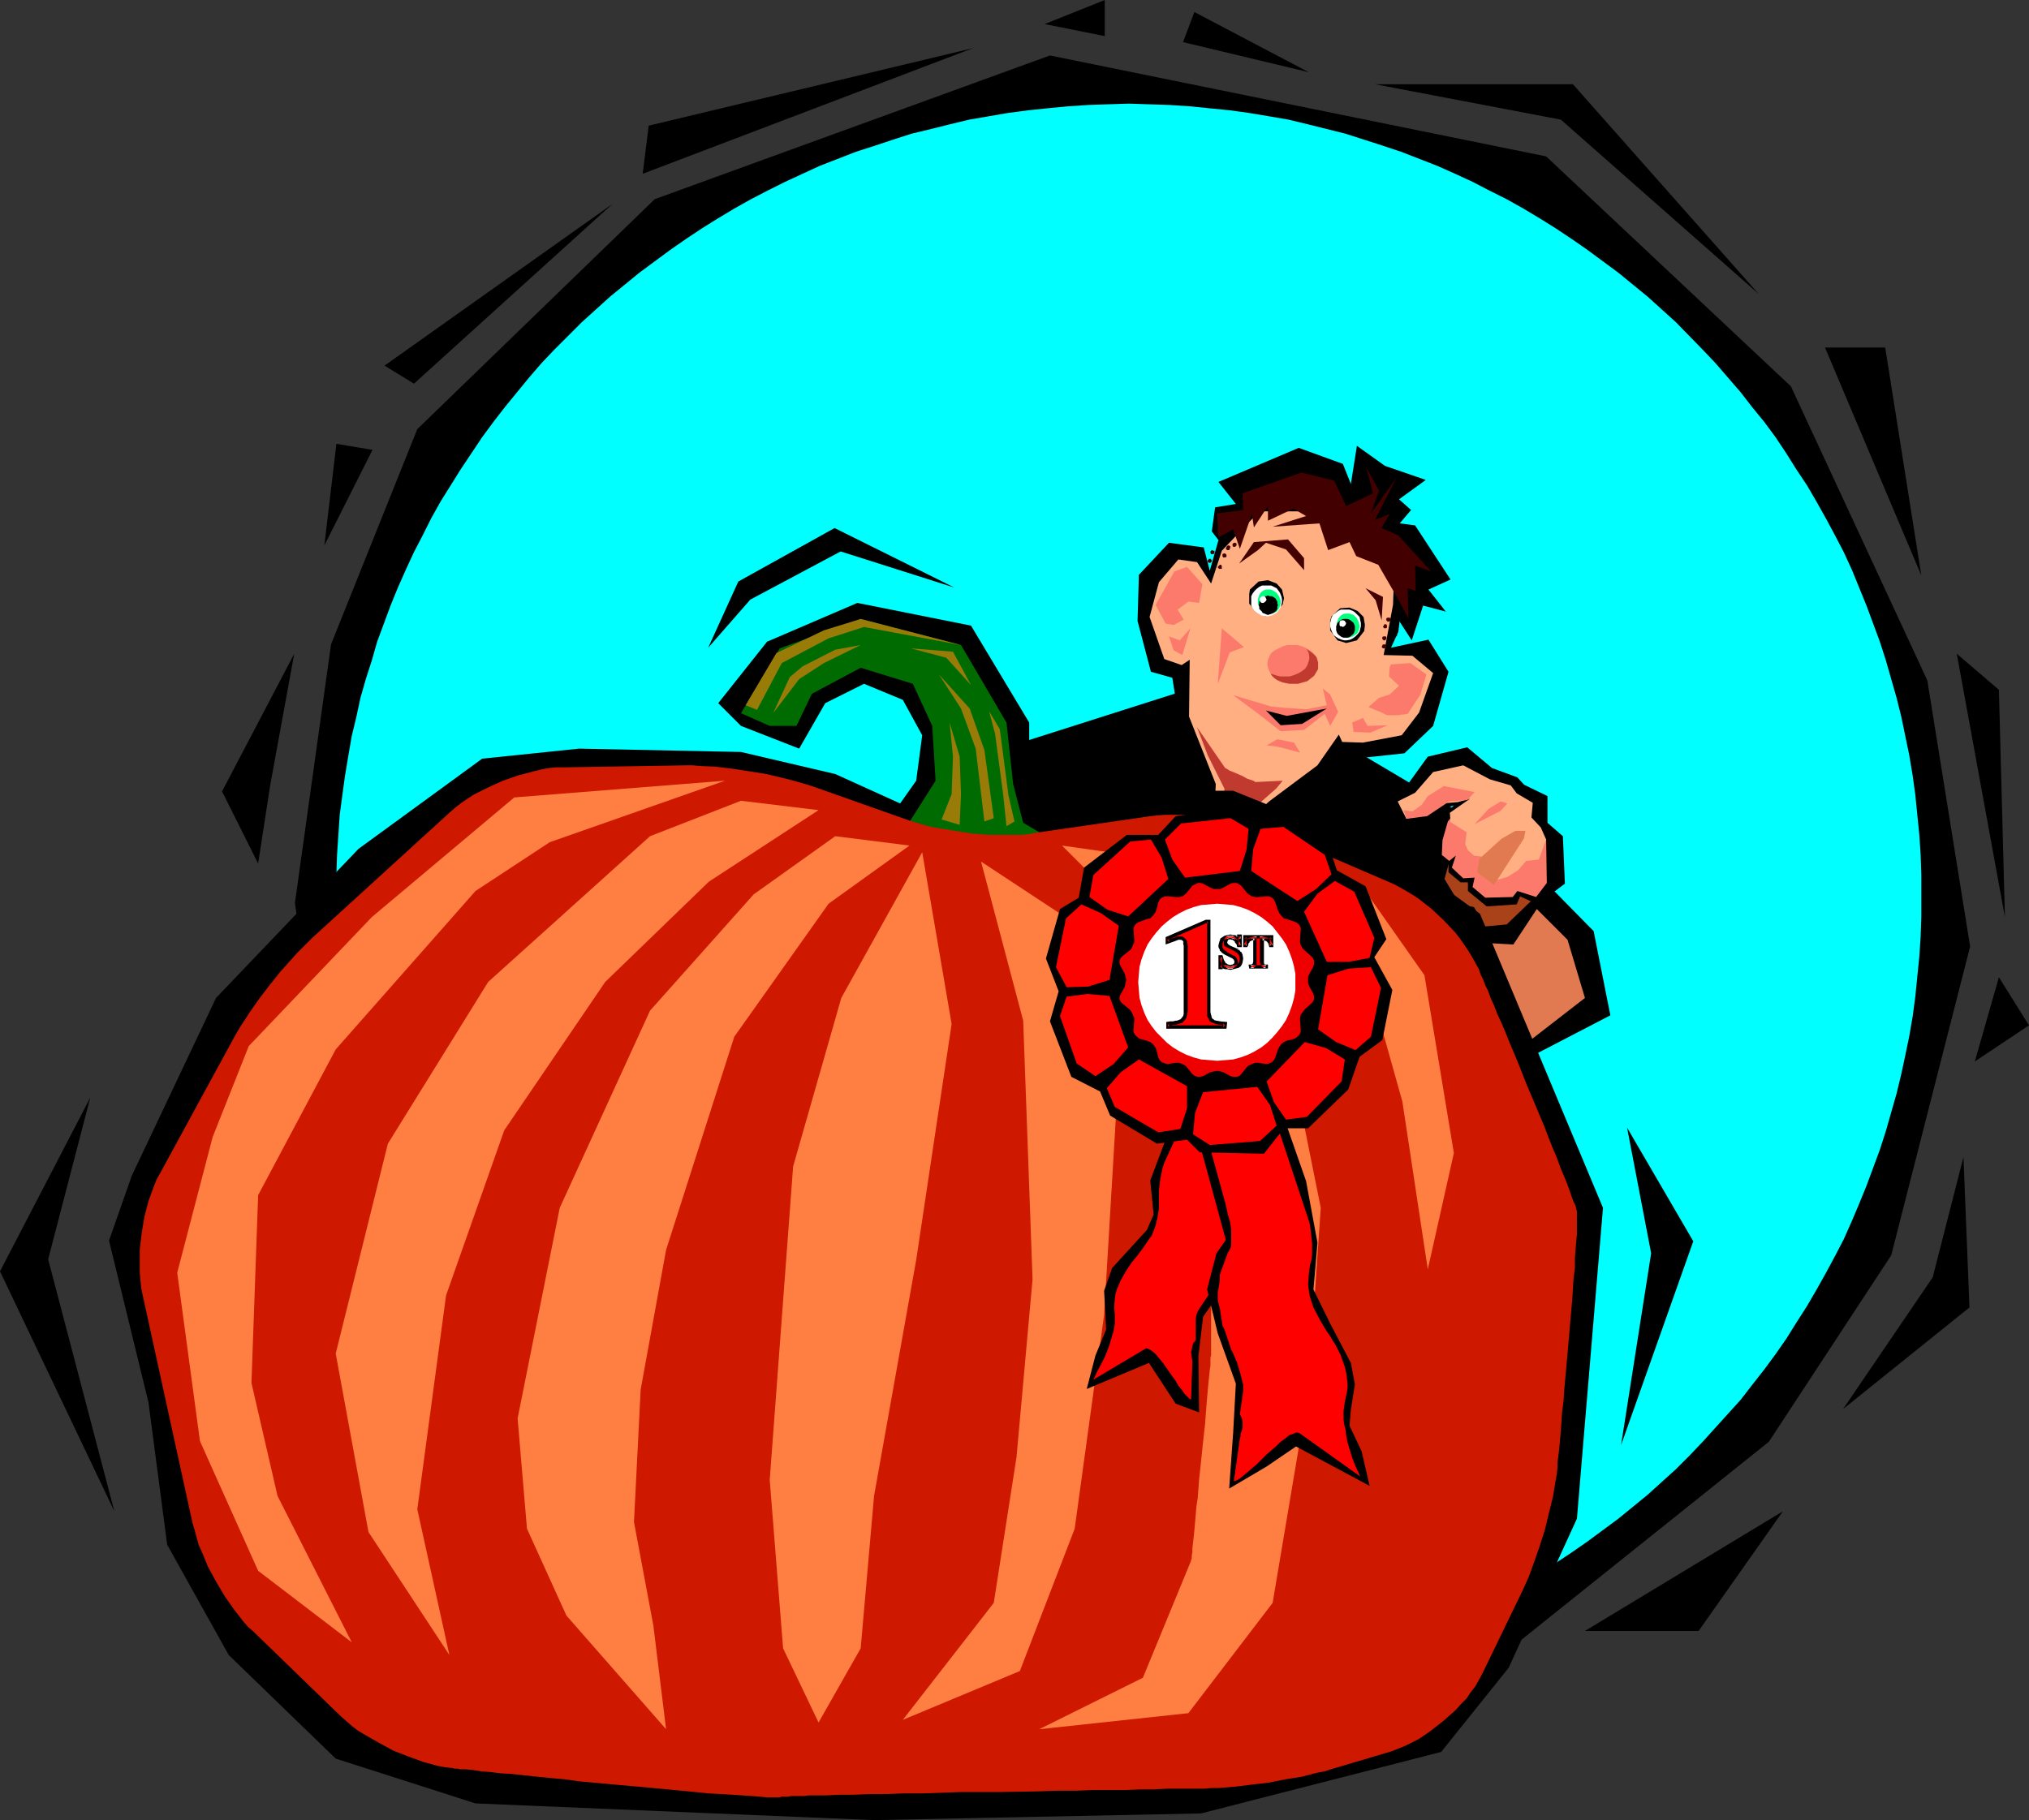 <?xml version="1.0" encoding="UTF-8" standalone="no"?>
<svg
   version="1.0"
   width="129.724mm"
   height="116.396mm"
   id="svg110"
   sodipodi:docname="Pumpkin - 1st Place.wmf"
   xmlns:inkscape="http://www.inkscape.org/namespaces/inkscape"
   xmlns:sodipodi="http://sodipodi.sourceforge.net/DTD/sodipodi-0.dtd"
   xmlns="http://www.w3.org/2000/svg"
   xmlns:svg="http://www.w3.org/2000/svg">
  <rect width="100%" height="100%" fill="#333333" stroke="none"/>
  <sodipodi:namedview
     id="namedview110"
     pagecolor="#ffffff"
     bordercolor="#000000"
     borderopacity="0.25"
     inkscape:showpageshadow="2"
     inkscape:pageopacity="0.0"
     inkscape:pagecheckerboard="0"
     inkscape:deskcolor="#d1d1d1"
     inkscape:document-units="mm" />
  <defs
     id="defs1">
    <pattern
       id="WMFhbasepattern"
       patternUnits="userSpaceOnUse"
       width="6"
       height="6"
       x="0"
       y="0" />
  </defs>
  <path
     style="fill:#000000;fill-opacity:1;fill-rule:evenodd;stroke:none"
     d="m 100.838,103.72 57.368,-55.576 95.505,-34.735 119.907,24.395 59.146,55.576 32.966,71.085 10.342,64.3 -19.069,74.64 -29.573,45.075 -60.762,48.629 -74.498,19.548 -92.435,-9.047 L 109.565,336.363 81.77,291.126 71.266,218.264 79.992,155.741 Z"
     id="path1" />
  <path
     style="fill:#00ffff;fill-opacity:1;fill-rule:evenodd;stroke:none"
     d="m 272.78,407.932 4.848,-0.162 5.01,-0.162 4.848,-0.323 4.848,-0.323 4.848,-0.646 4.686,-0.646 4.848,-0.808 4.686,-0.808 4.686,-1.131 4.525,-0.969 4.525,-1.292 4.525,-1.292 4.525,-1.454 4.363,-1.616 4.363,-1.777 4.363,-1.616 4.363,-1.939 4.202,-1.939 4.04,-2.1 4.202,-2.1 4.04,-2.262 4.04,-2.423 3.878,-2.423 3.878,-2.585 3.717,-2.585 3.717,-2.746 3.717,-2.746 3.555,-2.908 3.555,-2.908 3.394,-3.07 3.394,-3.07 3.232,-3.231 3.232,-3.393 3.07,-3.393 3.07,-3.393 3.07,-3.393 2.747,-3.554 2.909,-3.716 2.747,-3.716 2.586,-3.716 2.424,-3.877 2.586,-4.039 2.262,-3.877 2.262,-4.039 2.262,-4.2 2.101,-4.039 1.939,-4.362 1.778,-4.2 1.778,-4.362 1.616,-4.362 1.616,-4.362 1.454,-4.524 1.293,-4.524 1.293,-4.524 1.131,-4.685 0.97,-4.524 0.97,-4.685 0.808,-4.685 0.646,-4.847 0.485,-4.847 0.485,-4.847 0.323,-4.847 0.162,-4.847 v -5.008 -5.008 l -0.162,-4.847 -0.323,-4.847 -0.485,-4.847 -0.485,-4.847 -0.646,-4.685 -0.808,-4.847 -0.97,-4.685 -0.97,-4.685 -1.131,-4.524 -1.293,-4.524 -1.293,-4.524 -1.454,-4.524 -1.616,-4.362 -1.616,-4.362 -1.778,-4.362 -1.778,-4.362 -1.939,-4.2 -2.101,-4.039 -2.262,-4.2 -2.262,-4.039 -2.262,-3.877 -2.586,-3.877 -2.424,-3.877 -2.586,-3.877 -2.747,-3.716 -2.909,-3.554 -2.747,-3.554 -3.07,-3.554 -3.07,-3.554 -3.07,-3.231 -6.464,-6.624 -3.394,-3.07 -3.394,-3.07 -3.555,-2.908 -3.555,-2.908 -3.717,-2.746 -3.717,-2.746 -3.717,-2.585 -3.878,-2.585 -3.878,-2.423 -4.04,-2.423 -4.04,-2.262 -4.202,-2.1 -4.04,-2.1 -4.202,-1.939 -4.363,-1.939 -8.726,-3.393 -4.363,-1.454 -4.525,-1.454 -4.525,-1.454 -4.525,-1.131 -4.525,-1.131 -4.686,-1.131 -4.686,-0.808 -4.848,-0.808 -4.686,-0.646 -4.848,-0.485 -4.848,-0.485 -4.848,-0.323 -5.01,-0.162 -4.848,-0.162 -5.01,0.162 -4.848,0.162 -4.848,0.323 -5.01,0.485 -4.686,0.485 -4.848,0.646 -4.686,0.808 -4.686,0.808 -4.686,1.131 -4.525,1.131 -4.686,1.131 -4.525,1.454 -4.363,1.454 -4.525,1.454 -8.726,3.393 -4.202,1.939 -4.202,1.939 -4.202,2.1 -4.04,2.1 -4.04,2.262 -4.04,2.423 -3.878,2.423 -3.878,2.585 -3.717,2.585 -3.717,2.746 -3.717,2.746 -3.555,2.908 -3.555,2.908 -3.394,3.07 -3.394,3.07 -6.626,6.624 -3.07,3.231 -3.07,3.554 -2.909,3.554 -2.909,3.554 -2.747,3.554 -2.747,3.716 -2.586,3.877 -2.586,3.877 -2.424,3.877 -2.424,3.877 -2.262,4.039 -2.101,4.2 -2.101,4.039 -1.939,4.2 -1.939,4.362 -1.778,4.362 -1.616,4.362 -1.616,4.362 -1.293,4.524 -1.454,4.524 -1.293,4.524 -0.97,4.524 -1.131,4.685 -0.808,4.685 -0.808,4.847 -0.646,4.685 -0.646,4.847 -0.323,4.847 -0.323,4.847 -0.162,4.847 -0.162,5.008 0.162,5.008 0.162,4.847 0.323,4.847 0.323,4.847 0.646,4.847 0.646,4.847 0.808,4.685 0.808,4.685 1.131,4.524 0.97,4.685 1.293,4.524 1.454,4.524 1.293,4.524 1.616,4.362 1.616,4.362 1.778,4.362 1.939,4.2 1.939,4.362 2.101,4.039 2.101,4.2 2.262,4.039 2.424,3.877 2.424,4.039 2.586,3.877 2.586,3.716 2.747,3.716 2.747,3.716 2.909,3.554 2.909,3.393 3.07,3.393 3.07,3.393 3.394,3.393 3.232,3.231 3.394,3.07 3.394,3.07 3.555,2.908 3.555,2.908 3.717,2.746 3.717,2.746 3.717,2.585 3.878,2.585 3.878,2.423 4.04,2.423 4.04,2.262 4.04,2.1 4.202,2.1 4.202,1.939 4.202,1.939 4.363,1.616 4.363,1.777 4.525,1.616 4.363,1.454 4.525,1.292 4.686,1.292 4.525,0.969 4.686,1.131 4.686,0.808 4.686,0.808 4.848,0.646 4.686,0.646 5.01,0.323 4.848,0.323 4.848,0.162 z"
     id="path2" />
  <path
     style="fill:#000000;fill-opacity:1;fill-rule:evenodd;stroke:none"
     d="m 237.067,182.56 47.187,-15.025 37.814,10.663 33.774,20.033 -11.797,32.796 -116.998,-19.872 z"
     id="path3" />
  <path
     style="fill:#000000;fill-opacity:1;fill-rule:evenodd;stroke:none"
     d="m 284.092,172.543 -42.986,13.571 -7.272,30.211 122.008,-1.939 -1.454,-13.248 -41.693,-21.649 z"
     id="path4" />
  <path
     style="fill:#000000;fill-opacity:1;fill-rule:evenodd;stroke:none"
     d="m 349.379,217.618 2.424,24.072 16.483,14.54 20.846,-10.824 -4.04,-20.356 -9.373,-9.532 z"
     id="path5" />
  <path
     style="fill:#000000;fill-opacity:1;fill-rule:evenodd;stroke:none"
     d="m 350.187,205.501 -2.909,6.139 3.07,6.947 4.363,2.746 3.555,3.877 6.302,0.162 7.11,-7.755 2.262,-4.685 z"
     id="path6" />
  <path
     style="fill:#aa4219;fill-opacity:1;fill-rule:evenodd;stroke:none"
     d="m 352.288,200.816 -3.232,11.632 3.717,6.139 3.394,0.646 2.747,4.685 5.171,-0.485 8.403,-8.078 z"
     id="path7" />
  <path
     style="fill:#000000;fill-opacity:1;fill-rule:evenodd;stroke:none"
     d="m 336.612,195.969 2.747,4.2 5.333,-1.292 4.525,-3.554 2.101,-0.646 -1.778,1.777 -2.101,4.2 -0.808,6.462 2.262,2.585 1.131,-0.969 v 2.1 l 2.909,2.423 h 1.778 v 2.1 l 4.525,3.716 7.272,-0.485 0.808,-1.939 4.202,1.939 6.626,-5.008 -0.485,-11.471 -3.717,-3.231 v -6.462 l -5.656,-2.746 -1.616,-1.777 -6.141,-2.262 -5.979,-5.008 -9.534,2.262 -5.494,7.593 -2.747,2.585 z"
     id="path8" />
  <path
     style="fill:#fc7a6b;fill-opacity:1;fill-rule:evenodd;stroke:none"
     d="m 351.964,195.969 -2.101,2.585 -1.293,4.524 -0.162,3.554 1.778,1.454 1.616,-1.292 -0.97,2.908 2.747,2.585 2.747,-0.162 -0.485,2.262 3.07,2.585 6.626,-0.162 1.131,-1.454 4.525,1.454 2.586,-3.393 -0.162,-10.501 z"
     id="path9" />
  <path
     style="fill:#ffaf82;fill-opacity:1;fill-rule:evenodd;stroke:none"
     d="m 353.58,184.983 -7.272,1.616 -4.363,5.008 -4.202,2.1 2.101,4.2 3.394,-0.808 1.616,-2.585 7.434,-0.646 2.909,-0.808 -4.848,3.393 0.162,2.262 3.878,2.423 -0.323,2.908 0.646,1.454 1.454,1.292 2.424,0.323 0.485,1.777 0.97,2.1 1.939,1.616 2.262,-0.646 2.586,-1.616 1.939,-2.262 3.07,-0.323 1.778,-4.847 -1.293,-2.908 -2.262,-2.423 0.323,-3.554 -3.878,-2.262 -1.454,-1.939 -5.01,-1.454 z"
     id="path10" />
  <path
     style="fill:#fc7a6b;fill-opacity:1;fill-rule:evenodd;stroke:none"
     d="m 356.328,191.446 -7.434,-1.454 -3.878,2.423 -1.454,2.1 -2.262,1.616 -2.101,-0.323 0.646,2.1 5.01,-0.646 5.333,-3.554 4.363,-0.323 z"
     id="path11" />
  <path
     style="fill:#fc7a6b;fill-opacity:1;fill-rule:evenodd;stroke:none"
     d="m 356.328,199.2 3.394,-3.716 2.909,-1.777 1.616,0.485 -1.616,1.777 z"
     id="path12" />
  <path
     style="fill:#e27a51;fill-opacity:1;fill-rule:evenodd;stroke:none"
     d="m 362.792,202.755 3.394,-1.939 h 2.424 l -0.323,1.777 -7.272,11.309 -4.04,-3.07 0.485,-3.231 z"
     id="path13" />
  <path
     style="fill:#e27a51;fill-opacity:1;fill-rule:evenodd;stroke:none"
     d="m 350.348,220.203 6.302,7.593 9.05,0.485 5.656,-8.563 7.434,7.432 4.202,14.055 -14.382,11.147 -13.09,-11.309 z"
     id="path14" />
  <path
     style="fill:#000000;fill-opacity:1;fill-rule:evenodd;stroke:none"
     d="m 320.291,182.883 -5.818,5.816 -23.432,18.741 1.293,5.655 20.2,-7.432 9.373,7.27 3.232,-26.657 -2.262,-6.139 z"
     id="path15" />
  <path
     style="fill:#000000;fill-opacity:1;fill-rule:evenodd;stroke:none"
     d="m 294.435,130.538 -1.616,-2.1 0.808,-5.816 5.01,-0.808 -4.202,-5.331 19.392,-8.239 10.666,3.877 1.939,4.847 1.454,-9.209 6.787,4.847 9.858,3.393 -6.464,4.685 2.909,2.585 -2.747,3.231 3.717,0.485 8.565,13.086 -5.333,2.423 4.202,5.331 -5.494,-1.454 -2.747,8.401 -3.555,-5.493 z"
     id="path16" />
  <path
     style="fill:#000000;fill-opacity:1;fill-rule:evenodd;stroke:none"
     d="m 292.657,207.601 -1.293,-17.448 -6.626,-17.125 -1.454,-9.209 -5.171,-1.454 -3.232,-12.278 0.323,-11.147 7.272,-7.755 8.403,1.131 1.454,5.655 2.101,-7.432 8.888,-9.047 15.837,-0.969 11.797,5.493 8.888,10.178 -1.939,16.479 -1.778,3.877 9.05,-1.939 4.848,7.755 -3.717,13.086 -6.949,6.624 -9.05,0.969 -7.595,-2.1 -11.474,11.794 z"
     id="path17" />
  <path
     style="fill:#ffaf82;fill-opacity:1;fill-rule:evenodd;stroke:none"
     d="m 295.243,133.123 9.05,-9.532 h 15.029 l 10.342,5.008 7.272,8.563 -0.323,9.047 -2.262,12.117 6.949,0.162 5.01,4.2 -3.394,9.532 -4.202,5.493 -9.373,1.777 -5.01,-0.162 -0.808,-1.777 -5.171,7.432 -11.474,8.563 -5.494,4.685 -8.403,7.755 0.808,-16.479 -6.464,-16.317 0.162,-13.732 -1.939,1.292 -4.202,-1.454 -3.555,-10.178 2.262,-8.401 4.686,-5.493 4.525,0.646 3.394,5.17 z"
     id="path18" />
  <path
     style="fill:#fc7a6b;fill-opacity:1;fill-rule:evenodd;stroke:none"
     d="m 290.556,141.201 -3.717,-4.2 -3.07,1.131 -4.525,8.078 2.424,4.524 1.939,0.323 2.424,-1.292 -1.454,-2.423 2.586,-1.939 2.586,0.323 z"
     id="path19" />
  <path
     style="fill:#fc7a6b;fill-opacity:1;fill-rule:evenodd;stroke:none"
     d="m 287.648,151.864 -2.586,2.908 -2.586,-0.969 1.131,3.393 2.101,1.131 z"
     id="path20" />
  <path
     style="fill:#fc7a6b;fill-opacity:1;fill-rule:evenodd;stroke:none"
     d="m 336.128,160.588 4.686,-0.323 3.878,2.746 -1.454,4.847 -3.07,4.685 h -0.323 l -0.485,0.162 h -0.646 l -0.808,0.162 h -1.778 -0.808 l -0.485,-0.162 -0.646,-0.323 -0.646,-0.323 -1.293,-0.485 -0.646,-0.323 -0.485,-0.162 -0.323,-0.162 h -0.162 l 2.586,-2.262 2.586,-0.808 2.262,-2.1 -2.424,-2.262 0.162,-2.262 z"
     id="path21" />
  <path
     style="fill:#fc7a6b;fill-opacity:1;fill-rule:evenodd;stroke:none"
     d="m 329.34,173.513 -2.586,1.131 0.323,2.262 4.04,0.162 4.202,-1.777 -4.848,0.162 z"
     id="path22" />
  <path
     style="fill:#430000;fill-opacity:1;fill-rule:evenodd;stroke:none"
     d="m 299.444,136.193 3.555,-5.17 8.242,-0.646 3.878,4.524 v 2.908 l -4.363,-5.008 -4.848,-1.616 -1.939,1.777 z"
     id="path23" />
  <path
     style="fill:#fc7a6b;fill-opacity:1;fill-rule:evenodd;stroke:none"
     d="m 297.99,168.02 9.211,2.746 3.394,0.323 5.171,0.323 4.848,-0.969 -0.97,-4.039 1.778,1.454 1.939,4.2 -1.939,3.393 -1.293,-2.908 -5.01,3.877 -5.656,0.323 -5.171,-4.039 z"
     id="path24" />
  <path
     style="fill:#c13a30;fill-opacity:1;fill-rule:evenodd;stroke:none"
     d="m 296.697,185.953 0.162,0.162 0.323,0.162 0.808,0.323 1.131,0.485 1.131,0.485 1.131,0.646 0.97,0.323 0.485,0.162 0.323,0.162 0.162,0.162 v 0 l 6.626,-0.323 -1.616,1.939 -13.413,11.794 0.97,-11.794 -4.04,-8.078 -2.586,-6.785 6.787,9.855 z"
     id="path25" />
  <path
     style="fill:#fc7a6b;fill-opacity:1;fill-rule:evenodd;stroke:none"
     d="m 295.243,151.864 5.333,4.524 -3.394,1.292 -2.909,7.593 z"
     id="path26" />
  <path
     style="fill:#fc7a6b;fill-opacity:1;fill-rule:evenodd;stroke:none"
     d="m 306.07,180.137 2.586,-1.454 4.04,0.808 1.454,2.423 -2.909,-0.808 -2.586,-0.646 z"
     id="path27" />
  <path
     style="fill:#430000;fill-opacity:1;fill-rule:evenodd;stroke:none"
     d="m 295.404,134.093 v 0.323 l 0.162,0.323 h 0.485 l 0.323,-0.162 v -0.485 l -0.162,-0.162 -0.162,-0.162 h -0.323 l -0.323,0.162 z"
     id="path28" />
  <path
     style="fill:#430000;fill-opacity:1;fill-rule:evenodd;stroke:none"
     d="m 294.435,136.839 -0.162,0.162 v 0.162 l 0.323,0.323 h 0.323 0.323 v -0.323 -0.323 l -0.162,-0.323 h -0.323 z"
     id="path29" />
  <path
     style="fill:#430000;fill-opacity:1;fill-rule:evenodd;stroke:none"
     d="m 291.849,135.385 v 0.323 0.162 l 0.323,0.162 h 0.323 l 0.323,-0.323 v -0.323 l -0.323,-0.323 h -0.323 l -0.162,0.162 z"
     id="path30" />
  <path
     style="fill:#430000;fill-opacity:1;fill-rule:evenodd;stroke:none"
     d="m 292.496,133.285 v 0.162 0.162 l 0.162,0.323 h 0.162 0.323 l 0.323,-0.162 v -0.485 -0.162 h -0.323 l -0.162,-0.162 h -0.162 z"
     id="path31" />
  <path
     style="fill:#430000;fill-opacity:1;fill-rule:evenodd;stroke:none"
     d="m 334.35,151.218 -0.162,0.323 0.162,0.162 0.162,0.162 h 0.323 l 0.323,-0.162 v -0.485 l -0.162,-0.323 h -0.162 -0.323 z"
     id="path32" />
  <path
     style="fill:#430000;fill-opacity:1;fill-rule:evenodd;stroke:none"
     d="m 334.027,153.964 v 0.485 l 0.323,0.323 h 0.162 0.162 l 0.162,-0.162 0.162,-0.162 v -0.323 -0.162 l -0.162,-0.162 h -0.485 z"
     id="path33" />
  <path
     style="fill:#430000;fill-opacity:1;fill-rule:evenodd;stroke:none"
     d="m 334.027,156.064 -0.162,0.323 0.162,0.162 0.162,0.162 h 0.323 l 0.485,-0.162 v -0.485 l -0.323,-0.323 h -0.323 l -0.323,0.162 z"
     id="path34" />
  <path
     style="fill:#430000;fill-opacity:1;fill-rule:evenodd;stroke:none"
     d="m 334.996,149.441 v 0.485 l 0.323,0.323 h 0.323 l 0.485,-0.323 v -0.323 l -0.323,-0.323 h -0.485 z"
     id="path35" />
  <path
     style="fill:#000000;fill-opacity:1;fill-rule:evenodd;stroke:none"
     d="m 336.612,153.156 v 0.485 0 l 0.162,0.162 0.323,0.162 0.485,-0.323 v -0.162 -0.323 l -0.162,-0.162 h -0.162 l -0.485,-0.162 -0.162,0.162 z"
     id="path36" />
  <path
     style="fill:#430000;fill-opacity:1;fill-rule:evenodd;stroke:none"
     d="m 297.828,131.508 v 0.323 l 0.162,0.323 h 0.485 l 0.323,-0.323 v -0.323 -0.162 l -0.323,-0.162 h -0.323 l -0.162,0.162 z"
     id="path37" />
  <path
     style="fill:#430000;fill-opacity:1;fill-rule:evenodd;stroke:none"
     d="m 296.374,132.154 -0.162,0.485 0.323,0.323 h 0.485 l 0.162,-0.323 0.162,-0.485 -0.162,-0.162 -0.162,-0.162 h -0.323 z"
     id="path38" />
  <path
     style="fill:#000000;fill-opacity:1;fill-rule:evenodd;stroke:none"
     d="m 302.03,142.494 2.101,-1.939 2.262,-0.323 2.101,0.808 1.293,1.454 0.485,2.1 -0.323,1.454 -1.616,2.1 -2.586,0.808 -2.101,-0.808 -1.778,-2.262 v -2.262 z"
     id="path39" />
  <path
     style="fill:#ffffff;fill-opacity:1;fill-rule:evenodd;stroke:none"
     d="m 304.292,141.847 -0.646,0.485 -0.485,0.485 -0.485,0.646 -0.323,0.646 v 0.646 0.808 0.808 l 0.323,0.646 0.485,0.646 0.485,0.485 0.646,0.323 0.646,0.323 0.808,0.162 h 0.646 l 0.808,-0.162 0.646,-0.323 0.646,-0.323 0.485,-0.646 0.485,-0.646 0.162,-0.646 0.162,-0.646 v -0.808 l -0.162,-0.646 -0.323,-0.808 -0.323,-0.485 -0.485,-0.646 -0.646,-0.323 -0.646,-0.323 h -0.808 -0.808 -0.646 z"
     id="path40" />
  <path
     style="fill:#00ff7f;fill-opacity:1;fill-rule:evenodd;stroke:none"
     d="m 307.848,148.148 0.646,-0.323 0.323,-0.485 0.323,-0.323 0.162,-0.646 0.162,-0.485 v -0.646 l -0.162,-0.485 -0.162,-0.485 -0.323,-0.485 -0.323,-0.485 -0.485,-0.323 -0.485,-0.323 -0.485,-0.162 h -0.646 -0.485 l -0.485,0.162 -0.485,0.323 -0.323,0.323 -0.323,0.485 -0.162,0.485 -0.162,0.485 v 0.646 0.646 l 0.323,0.485 0.323,0.485 0.323,0.485 0.485,0.323 0.485,0.323 0.485,0.162 h 0.485 0.485 z"
     id="path41" />
  <path
     style="fill:#000000;fill-opacity:1;fill-rule:evenodd;stroke:none"
     d="m 321.745,148.956 2.101,-1.939 2.262,-0.162 1.939,0.808 1.454,1.454 0.323,1.939 -0.162,1.454 -1.778,2.262 -2.586,0.646 -2.101,-0.646 -1.778,-2.423 v -2.262 z"
     id="path42" />
  <path
     style="fill:#ffffff;fill-opacity:1;fill-rule:evenodd;stroke:none"
     d="m 323.361,147.663 -0.646,0.485 -0.646,0.485 -0.323,0.646 -0.162,0.646 -0.162,0.646 v 0.808 l 0.162,0.646 0.323,0.808 0.323,0.646 0.646,0.485 0.485,0.323 0.808,0.323 0.646,0.162 h 0.646 l 0.808,-0.162 0.646,-0.323 0.646,-0.485 0.485,-0.485 0.485,-0.646 0.162,-0.646 0.162,-0.646 v -0.808 l -0.162,-0.646 -0.162,-0.808 -0.485,-0.485 -0.646,-0.646 -0.485,-0.323 -0.808,-0.323 h -0.646 -0.646 -0.808 z"
     id="path43" />
  <path
     style="fill:#00ff7f;fill-opacity:1;fill-rule:evenodd;stroke:none"
     d="m 326.916,153.803 0.485,-0.323 0.485,-0.323 0.323,-0.485 0.162,-0.485 0.162,-0.485 v -0.485 l -0.162,-0.646 -0.162,-0.485 -0.323,-0.646 -0.323,-0.323 -0.485,-0.485 -0.485,-0.162 -0.485,-0.162 h -0.646 -0.485 l -0.485,0.162 -0.485,0.323 -0.323,0.323 -0.323,0.485 -0.162,0.485 -0.162,0.485 v 0.646 l 0.162,0.646 0.162,0.485 0.323,0.485 0.323,0.485 0.323,0.323 0.646,0.323 0.485,0.162 h 0.485 l 0.485,-0.162 z"
     id="path44" />
  <path
     style="fill:#430000;fill-opacity:1;fill-rule:evenodd;stroke:none"
     d="m 329.987,142.171 4.202,2.1 -0.323,5.654 -1.454,-4.847 z"
     id="path45" />
  <path
     style="fill:#430000;fill-opacity:1;fill-rule:evenodd;stroke:none"
     d="m 294.435,129.892 -0.323,-5.816 6.302,-0.808 -0.162,-4.039 14.221,-5.008 7.918,1.939 2.909,6.139 6.464,-3.07 -1.616,-6.301 3.07,5.655 -1.939,5.493 6.141,-8.563 -5.171,10.178 3.555,-1.454 -1.939,3.393 4.04,1.777 7.918,8.724 -3.878,-1.454 0.162,6.139 -1.939,-0.646 0.162,7.27 -2.424,-4.524 -4.848,-8.401 -5.333,-2.1 -1.616,-3.393 -5.171,1.939 -2.101,-6.462 -11.312,0.808 8.08,-2.585 -3.07,-1.777 -6.141,2.908 v -3.554 l -3.394,5.17 -0.485,-3.231 -2.909,8.401 -1.616,-4.685 z"
     id="path46" />
  <path
     style="fill:#000000;fill-opacity:1;fill-rule:evenodd;stroke:none"
     d="m 282.638,172.382 -13.736,18.094 13.736,1.939 9.696,20.679 -0.162,-23.426 -6.141,-19.387 z"
     id="path47" />
  <path
     style="fill:#000000;fill-opacity:1;fill-rule:evenodd;stroke:none"
     d="m 284.092,172.543 -12.443,16.317 12.282,0.969 7.11,15.186 1.131,-15.348 -5.979,-12.925 z"
     id="path48" />
  <path
     style="fill:#000000;fill-opacity:1;fill-rule:evenodd;stroke:none"
     d="m 321.26,183.368 -2.262,4.039 -25.694,21.326 19.877,-5.655 7.918,5.978 2.586,-22.618 z"
     id="path49" />
  <path
     style="fill:#000000;fill-opacity:1;fill-rule:evenodd;stroke:none"
     d="m 305.908,171.736 5.01,1.292 9.696,-1.777 -5.979,3.716 -5.171,0.323 z"
     id="path50" />
  <path
     style="fill:#000000;fill-opacity:1;fill-rule:evenodd;stroke:none"
     d="m 139.945,180.944 39.107,0.808 22.786,5.331 15.675,7.109 3.878,-5.493 1.454,-10.986 -4.686,-8.563 -9.373,-3.877 -9.373,4.685 -6.302,10.986 -14.059,-5.493 -5.494,-5.493 11.797,-14.863 21.816,-9.37 27.472,5.493 14.059,23.426 v 18.094 l 4.686,3.07 25.856,-4.685 h 18.746 l 42.339,17.125 17.291,12.601 29.734,71.085 -6.302,75.124 -16.483,36.027 -16.322,20.356 -58.014,14.863 -79.022,1.616 -96.313,-4.039 -33.774,-10.824 -25.856,-25.041 -14.867,-26.657 -4.525,-34.412 -9.534,-39.097 5.494,-15.671 20.362,-42.974 34.421,-36.027 29.896,-21.81 z"
     id="path51" />
  <path
     style="fill:#006b00;fill-opacity:1;fill-rule:evenodd;stroke:none"
     d="m 219.937,198.392 6.141,-9.693 -0.808,-13.248 -4.686,-10.178 -12.605,-3.877 -11.797,6.301 -3.717,7.755 h -6.464 l -6.949,-3.07 9.373,-15.671 19.554,-7.109 24.24,6.301 10.989,18.741 1.616,14.863 2.424,9.37 9.373,5.493 -5.494,9.37 h -26.664 l -21.978,-5.493 5.494,-6.947 z"
     id="path52" />
  <path
     style="fill:#ce1900;fill-opacity:1;fill-rule:evenodd;stroke:none"
     d="m 250.157,201.301 -1.616,0.323 -1.778,0.162 h -1.939 -1.939 -3.878 l -4.202,-0.323 -4.04,-0.646 -3.878,-0.646 -1.939,-0.323 -1.778,-0.485 -1.616,-0.485 -1.616,-0.485 -23.755,-8.401 -1.616,-0.485 -1.616,-0.485 -1.778,-0.485 -1.939,-0.485 -4.04,-0.969 -4.04,-0.646 -4.202,-0.646 -4.04,-0.485 -3.717,-0.162 -1.778,-0.162 h -1.616 l -29.734,0.485 h -1.778 l -1.616,0.162 -1.778,0.323 -1.939,0.485 -3.717,0.969 -3.717,1.292 -3.555,1.616 -3.555,1.777 -2.909,1.939 -1.454,1.131 -1.293,1.131 -33.29,30.373 -1.131,1.131 -1.293,1.292 -1.293,1.292 -1.293,1.454 -2.747,3.07 -2.586,3.231 -2.586,3.393 -2.262,3.231 -1.131,1.777 -0.97,1.454 -0.97,1.616 -0.808,1.454 -17.776,32.635 -0.808,1.454 -0.646,1.616 -0.646,1.777 -0.646,1.777 -0.97,3.716 -0.646,3.877 -0.485,4.039 v 3.877 1.777 l 0.162,1.777 0.162,1.777 0.323,1.616 12.12,55.414 0.485,1.616 0.485,1.777 0.485,1.777 0.808,1.777 1.454,3.554 1.939,3.554 2.101,3.554 2.262,3.231 1.131,1.454 1.131,1.454 1.131,1.292 1.293,1.131 21.17,20.518 1.293,1.131 1.293,1.131 1.454,1.131 1.616,0.969 3.394,1.939 3.555,1.939 3.717,1.454 3.555,1.292 1.778,0.485 1.778,0.485 1.778,0.323 1.616,0.162 h 0.162 l 0.323,0.162 h 0.485 0.323 l 0.646,0.162 h 1.293 l 1.778,0.162 1.939,0.323 2.262,0.162 2.586,0.323 2.747,0.162 2.909,0.323 3.07,0.323 3.232,0.323 3.555,0.323 3.394,0.485 7.11,0.646 7.272,0.646 6.949,0.646 3.394,0.323 3.394,0.323 3.07,0.323 3.07,0.162 2.747,0.162 2.424,0.162 2.424,0.162 1.939,0.162 1.616,0.162 h 1.454 1.454 0.162 l 0.323,-0.162 h 0.323 0.646 0.646 l 0.808,-0.162 h 0.97 0.97 1.131 l 1.293,-0.162 h 1.131 3.07 l 3.232,-0.162 h 3.394 l 3.878,-0.162 h 4.04 l 4.202,-0.162 h 4.525 l 9.05,-0.323 h 9.373 l 9.373,-0.162 4.525,-0.162 h 4.525 l 4.202,-0.162 h 4.04 3.878 l 3.717,-0.162 h 3.232 l 3.07,-0.162 h 1.293 1.293 4.04 0.646 1.778 l 1.616,-0.162 h 1.778 l 3.878,-0.323 4.04,-0.485 4.202,-0.485 4.04,-0.808 4.04,-0.646 3.717,-0.969 1.778,-0.323 1.454,-0.485 14.706,-4.362 1.616,-0.646 1.616,-0.646 1.616,-0.808 1.616,-0.808 1.454,-0.969 1.616,-1.131 3.07,-2.423 2.909,-2.585 1.293,-1.454 1.293,-1.292 0.97,-1.454 1.131,-1.454 0.808,-1.454 0.808,-1.454 9.858,-20.356 0.646,-1.454 0.808,-1.777 1.293,-3.554 1.293,-3.716 1.293,-4.039 0.97,-4.039 0.97,-3.877 0.646,-3.877 0.323,-1.777 0.162,-1.616 v -0.162 -0.485 -0.646 l 0.162,-1.131 0.162,-1.292 0.162,-1.616 0.162,-1.777 0.162,-1.939 0.162,-2.262 0.162,-2.262 0.323,-2.423 0.162,-2.585 0.485,-5.331 0.485,-5.493 0.485,-5.655 0.485,-5.493 0.162,-2.585 0.162,-2.585 0.323,-2.423 v -2.423 l 0.162,-2.1 0.162,-1.939 0.162,-1.777 v -1.616 -1.454 -1.777 -0.646 l -0.162,-0.485 -0.162,-0.808 -0.485,-0.969 -0.485,-1.292 -0.485,-1.454 -0.646,-1.777 -0.808,-1.939 -0.808,-1.939 -0.808,-2.262 -0.97,-2.262 -0.97,-2.423 -0.97,-2.585 -2.101,-5.008 -2.262,-5.331 -2.101,-5.331 -2.101,-5.008 -0.97,-2.423 -0.97,-2.262 -0.97,-2.1 -0.808,-2.1 -0.808,-1.777 -0.646,-1.777 -0.646,-1.292 -0.485,-1.292 -0.485,-0.969 -0.323,-0.808 -0.162,-0.485 v -0.162 l -0.808,-1.454 -0.808,-1.454 -0.97,-1.616 -0.97,-1.454 -1.131,-1.616 -1.131,-1.454 -2.747,-2.908 -2.909,-2.746 -1.454,-1.131 -1.616,-1.292 -1.454,-0.969 -1.616,-0.969 -1.454,-0.808 -1.454,-0.808 -29.25,-12.601 -1.454,-0.485 -1.616,-0.646 -1.778,-0.485 -1.939,-0.485 -3.878,-0.969 -4.04,-0.485 -4.04,-0.485 -3.878,-0.162 h -1.939 -1.778 l -1.778,0.162 -1.616,0.162 z"
     id="path53" />
  <path
     style="fill:#ff7f42;fill-opacity:1;fill-rule:evenodd;stroke:none"
     d="m 175.174,188.699 -50.904,4.039 -34.421,28.919 -29.734,31.181 -8.726,21.972 -8.565,32.796 5.494,40.712 14.059,31.342 22.624,17.287 -17.938,-35.381 -6.302,-27.303 1.616,-45.398 18.746,-35.22 33.774,-38.289 17.938,-11.794 z"
     id="path54" />
  <path
     style="fill:#ff7f42;fill-opacity:1;fill-rule:evenodd;stroke:none"
     d="m 197.798,195.808 -18.746,-2.262 -21.978,8.563 -39.107,35.22 -24.24,39.097 -12.605,50.729 7.918,43.136 19.554,29.727 -7.757,-35.22 6.949,-51.698 14.059,-39.905 24.402,-35.866 25.048,-24.234 z"
     id="path55" />
  <path
     style="fill:#ff7f42;fill-opacity:1;fill-rule:evenodd;stroke:none"
     d="m 219.776,204.37 -17.938,-2.262 -19.715,14.056 -25.048,28.111 -21.816,47.659 -10.181,50.891 2.262,26.657 9.534,21.002 24.078,27.465 -3.07,-25.041 -4.686,-25.041 1.616,-31.988 6.141,-33.766 16.483,-51.537 22.786,-32.15 z"
     id="path56" />
  <path
     style="fill:#ff7f42;fill-opacity:1;fill-rule:evenodd;stroke:none"
     d="m 222.846,205.986 -19.554,35.22 -11.635,40.712 -5.656,75.77 3.232,40.712 8.565,17.933 10.181,-17.933 3.232,-36.835 10.181,-57.03 8.565,-57.03 z"
     id="path57" />
  <path
     style="fill:#ff7f42;fill-opacity:1;fill-rule:evenodd;stroke:none"
     d="m 237.067,208.247 10.181,38.451 2.262,62.523 -3.878,42.974 -5.494,35.22 -21.978,28.273 28.28,-11.794 13.251,-34.412 7.11,-51.698 3.07,-51.537 -12.443,-44.59 z"
     id="path58" />
  <path
     style="fill:#ff7f42;fill-opacity:1;fill-rule:evenodd;stroke:none"
     d="m 256.621,204.37 20.362,20.356 10.181,22.78 5.494,42.974 v 36.674 0.485 l -0.162,0.485 v 0.808 1.131 l -0.162,1.131 -0.162,1.454 -0.162,1.616 -0.162,1.777 -0.162,1.777 -0.162,1.939 -0.323,4.362 -0.485,4.362 -0.485,4.685 -0.485,4.524 -0.323,4.362 -0.323,2.1 -0.162,1.939 -0.162,1.939 -0.162,1.777 -0.162,1.616 -0.162,1.454 -0.162,1.292 v 0.969 l -0.162,0.969 v 0.646 l -0.162,0.323 v 0.162 l -11.635,28.273 -25.048,12.44 36.037,-3.877 20.362,-26.657 8.565,-50.891 3.07,-44.59 -10.989,-54.606 -24.24,-29.08 z"
     id="path59" />
  <path
     style="fill:#ff7f42;fill-opacity:1;fill-rule:evenodd;stroke:none"
     d="m 284.739,202.108 21.978,6.947 21.816,20.356 10.342,36.835 6.141,40.551 6.302,-28.111 -7.11,-42.974 -14.867,-21.164 z"
     id="path60" />
  <path
     style="fill:#997c07;fill-opacity:1;fill-rule:evenodd;stroke:none"
     d="m 180.184,170.443 7.434,-12.601 11.474,-5.493 8.888,-2.746 24.24,6.301 -23.432,-4.362 -8.565,2.746 -11.312,5.978 -5.979,11.309 z"
     id="path61" />
  <path
     style="fill:#997c07;fill-opacity:1;fill-rule:evenodd;stroke:none"
     d="m 186.809,172.382 4.04,-8.724 3.07,-2.585 7.918,-4.039 6.141,-1.131 -8.888,4.362 -5.979,3.877 z"
     id="path62" />
  <path
     style="fill:#997c07;fill-opacity:1;fill-rule:evenodd;stroke:none"
     d="m 220.099,156.711 8.565,2.262 5.979,6.624 -4.363,-8.078 z"
     id="path63" />
  <path
     style="fill:#997c07;fill-opacity:1;fill-rule:evenodd;stroke:none"
     d="m 239.006,171.897 2.586,4.362 2.101,15.994 1.454,6.301 -1.939,1.131 -0.808,-7.755 -1.939,-14.54 z"
     id="path64" />
  <path
     style="fill:#997c07;fill-opacity:1;fill-rule:evenodd;stroke:none"
     d="m 226.886,163.011 7.434,8.239 3.555,10.017 2.262,16.479 -2.262,0.808 -2.101,-17.61 -3.555,-9.693 z"
     id="path65" />
  <path
     style="fill:#997c07;fill-opacity:1;fill-rule:evenodd;stroke:none"
     d="m 229.472,174.644 0.808,8.239 -0.323,9.047 -2.424,6.139 4.363,1.292 0.323,-7.432 -0.323,-9.047 z"
     id="path66" />
  <path
     style="fill:#fc7a6b;fill-opacity:1;fill-rule:evenodd;stroke:none"
     d="m 312.211,165.112 1.293,-0.162 1.131,-0.323 1.131,-0.323 0.808,-0.646 0.808,-0.646 0.485,-0.808 0.485,-0.808 v -0.969 -0.969 l -0.485,-0.808 -0.485,-0.808 -0.808,-0.646 -0.808,-0.485 -1.131,-0.485 -1.131,-0.323 h -1.293 -1.131 l -1.131,0.323 -0.97,0.485 -0.97,0.485 -0.808,0.646 -0.485,0.808 -0.323,0.808 -0.162,0.969 0.162,0.969 0.323,0.808 0.485,0.808 0.808,0.646 0.97,0.646 0.97,0.323 1.131,0.323 z"
     id="path67" />
  <path
     style="fill:#c13a30;fill-opacity:1;fill-rule:evenodd;stroke:none"
     d="m 315.766,156.872 0.485,0.969 0.162,1.131 -0.162,0.808 -0.323,0.969 -0.485,0.808 -0.808,0.646 -0.808,0.485 -1.131,0.485 -1.131,0.323 h -1.131 -0.97 l -0.808,-0.162 -0.97,-0.323 -0.646,-0.162 0.323,0.485 0.485,0.485 0.646,0.485 0.646,0.323 0.808,0.323 0.808,0.162 0.808,0.162 h 0.97 1.131 l 1.131,-0.323 1.131,-0.323 0.808,-0.646 0.808,-0.646 0.485,-0.808 0.485,-0.808 v -0.969 -0.646 l -0.162,-0.485 -0.162,-0.646 -0.323,-0.485 -0.97,-0.808 z"
     id="path68" />
  <path
     style="fill:#000000;fill-opacity:1;fill-rule:evenodd;stroke:none"
     d="m 309.464,256.715 -11.635,28.919 0.162,6.301 2.262,5.331 -1.131,5.493 -4.686,10.178 -3.717,5.331 -1.131,9.532 0.162,13.571 -5.656,-2.1 -6.464,-9.855 -15.029,6.301 2.101,-8.078 2.586,-6.301 -0.485,-9.37 1.939,-5.493 8.403,-9.209 1.616,-3.716 -0.808,-8.239 8.08,-21.487 6.626,-11.794 3.878,-0.646 12.443,1.131 z"
     id="path69" />
  <path
     style="fill:#ff0000;fill-opacity:1;fill-rule:evenodd;stroke:none"
     d="m 302.838,254.13 0.97,0.162 0.97,0.323 0.646,0.485 0.485,0.646 0.323,0.808 0.162,0.808 v 0.808 l -0.323,0.969 -7.918,20.033 -0.162,0.485 -0.323,0.646 -0.485,1.616 -0.485,1.777 -0.323,1.939 -0.323,1.939 -0.162,1.777 v 0.808 l 0.162,0.646 v 0.646 l 0.162,0.485 1.293,2.423 0.323,0.969 0.323,1.131 0.162,1.292 v 1.292 1.131 l -0.323,1.131 -0.162,1.292 -0.646,0.969 -0.162,0.485 -0.646,0.969 -0.646,1.131 -1.293,2.262 -1.293,2.423 -0.485,0.969 -0.485,0.969 -2.262,3.393 -0.485,0.808 -0.323,0.808 -0.162,0.969 v 0.969 4.2 l -0.646,0.808 -0.162,0.646 -0.162,0.808 -0.162,0.646 0.162,1.131 0.162,1.131 -0.323,9.209 -0.485,-0.323 -0.485,-0.485 -0.646,-0.646 -0.646,-0.969 -0.808,-0.969 -0.646,-1.131 -1.616,-2.262 -1.454,-2.1 -0.808,-0.969 -0.808,-0.969 -0.646,-0.646 -0.646,-0.485 -0.646,-0.323 -0.485,-0.162 -12.766,7.593 0.97,-2.1 0.97,-1.777 0.808,-1.616 0.646,-1.616 0.485,-1.292 0.323,-1.131 0.323,-1.131 0.323,-0.969 0.162,-0.969 0.162,-0.969 v -1.939 l -0.162,-2.1 0.162,-1.939 0.162,-1.131 0.323,-1.131 0.97,-2.262 1.293,-2.262 0.646,-0.969 0.646,-0.969 1.454,-1.777 1.454,-1.939 1.293,-1.939 0.646,-0.808 0.323,-0.808 0.323,-0.808 0.323,-0.969 0.485,-1.939 0.323,-2.262 v -1.131 -0.969 -2.262 l 0.323,-2.585 0.485,-2.423 0.323,-1.131 0.485,-1.131 10.181,-22.133 0.485,-0.808 0.646,-0.969 0.97,-0.808 0.808,-0.646 1.131,-0.485 0.97,-0.323 1.131,-0.323 h 1.131 z"
     id="path70" />
  <path
     style="fill:#000000;fill-opacity:1;fill-rule:evenodd;stroke:none"
     d="m 308.494,265.116 7.11,20.356 2.747,14.863 -0.485,5.816 -0.485,5.493 4.04,8.239 5.01,9.532 0.97,5.17 -0.97,6.139 -0.323,3.877 2.909,6.139 1.939,8.401 -17.776,-9.532 -7.11,4.847 -9.05,5.331 0.97,-13.571 0.646,-11.794 -4.363,-12.117 -2.586,-10.663 2.262,-8.724 2.262,-3.231 -7.918,-29.08 -0.646,-5.655 3.717,-5.816 10.989,1.292 z"
     id="path71" />
  <path
     style="fill:#ff0000;fill-opacity:1;fill-rule:evenodd;stroke:none"
     d="m 294.596,262.208 h -1.293 l -1.131,0.162 -0.97,0.485 -0.808,0.646 -0.485,0.646 -0.323,0.969 -0.162,0.969 0.162,1.131 6.464,23.426 0.323,1.292 0.323,1.616 0.485,1.616 0.323,1.777 v 1.777 1.616 0.646 l -0.162,0.646 -0.323,0.646 -0.323,0.485 -1.939,5.331 v 1.292 l -0.162,1.131 -0.162,0.969 -0.162,0.808 v 0.969 0.808 l 0.162,0.969 0.323,1.131 0.646,4.2 0.485,0.969 0.323,0.969 0.485,1.454 0.485,1.454 0.323,0.969 0.485,0.969 0.485,1.131 0.485,1.131 0.808,2.746 0.323,1.292 0.323,1.292 v 1.292 l -0.162,1.292 -0.646,4.524 0.485,0.969 0.162,0.808 v 0.808 0.808 l -0.485,1.292 v 0.646 l -0.162,0.485 -1.454,10.34 0.646,-0.162 0.808,-0.485 0.97,-0.808 0.97,-0.808 1.131,-0.969 1.131,-0.969 2.262,-2.262 2.424,-2.1 0.97,-0.969 1.131,-0.808 0.97,-0.808 0.97,-0.323 0.808,-0.323 0.646,0.162 14.706,10.501 v 0 l -1.131,-2.423 -0.808,-2.1 -0.646,-2.1 -0.485,-1.616 -0.323,-1.616 -0.162,-1.454 -0.323,-1.292 -0.162,-1.131 v -0.969 -1.131 l 0.323,-2.262 0.485,-2.262 0.162,-1.131 v -1.131 l -0.162,-1.131 -0.162,-1.292 -0.323,-1.454 -0.485,-1.292 -0.485,-1.454 -0.646,-1.292 -0.646,-1.292 -0.646,-0.969 -0.646,-1.131 -0.808,-1.131 -1.454,-2.423 -1.293,-2.423 -0.485,-0.969 -0.323,-0.969 -0.323,-0.969 -0.323,-1.131 -0.323,-2.423 0.162,-2.423 0.162,-1.292 0.162,-1.131 0.323,-1.131 0.162,-1.292 v -1.292 -1.454 l -0.323,-2.908 -0.162,-1.454 -0.323,-1.131 -8.726,-26.334 -0.485,-1.131 -0.646,-0.969 -0.97,-0.969 -0.97,-0.969 -1.131,-0.808 -1.293,-0.646 -1.293,-0.323 -1.454,-0.323 z"
     id="path72" />
  <path
     style="fill:#000000;fill-opacity:1;fill-rule:evenodd;stroke:none"
     d="m 255.813,239.59 -3.07,-7.916 3.394,-11.955 4.525,-2.746 1.293,-7.27 10.342,-7.916 h 7.595 l 4.202,-4.524 14.382,-1.939 4.202,3.716 7.595,-1.454 10.989,7.27 1.778,5.493 6.949,3.877 5.01,12.763 -2.909,4.362 4.363,7.916 -2.424,12.117 -5.494,4.039 -2.747,7.916 -9.696,9.37 h -5.818 l -4.848,6.139 -15.514,-0.323 -3.07,-3.07 -7.272,0.969 -11.312,-6.785 -2.424,-5.816 -6.949,-3.554 -5.171,-13.409 z"
     id="path73" />
  <path
     style="fill:#ef0000;fill-opacity:1;fill-rule:evenodd;stroke:none"
     d="m 292.496,214.548 0.808,0.323 h 0.808 0.808 l 0.646,-0.323 v 0 l 1.778,-0.969 0.646,-0.162 h 0.808 l 0.646,0.323 0.485,0.323 1.293,1.616 0.485,0.485 0.808,0.485 0.808,0.162 h 0.646 l 2.101,-0.162 h 0.646 l 0.646,0.323 0.485,0.485 0.323,0.646 0.646,1.939 0.323,0.646 0.485,0.646 0.646,0.646 0.646,0.162 1.939,0.646 0.646,0.323 0.485,0.485 0.323,0.646 v 0.646 l -0.162,2.1 v 0.808 l 0.162,0.646 0.485,0.808 0.485,0.485 1.454,1.292 0.485,0.485 0.323,0.646 v 0.808 l -0.162,0.646 -0.97,1.777 -0.323,0.646 v 0.808 0.808 l 0.323,0.808 0.97,1.777 0.162,0.646 v 0.646 l -0.323,0.646 -0.485,0.485 -1.454,1.292 -0.485,0.646 -0.485,0.646 -0.162,0.808 v 0.646 l 0.162,2.1 v 0.646 l -0.323,0.646 -0.485,0.485 -0.646,0.485 -1.939,0.485 -0.646,0.323 -0.646,0.485 -0.485,0.646 -0.323,0.646 -0.646,1.939 -0.323,0.646 -0.485,0.485 -0.646,0.323 -0.646,0.162 -2.101,-0.323 h -0.646 l -0.808,0.323 -0.808,0.323 -0.485,0.485 -1.293,1.616 -0.485,0.485 -0.646,0.162 h -0.808 l -0.646,-0.162 -1.778,-0.969 -0.646,-0.162 -0.808,-0.162 -0.808,0.162 -0.808,0.162 -1.778,0.969 -0.646,0.162 h -0.646 l -0.646,-0.162 -0.646,-0.485 -1.293,-1.616 -0.485,-0.485 -0.646,-0.323 -0.808,-0.323 h -0.808 l -1.939,0.323 -0.646,-0.162 -0.808,-0.323 -0.485,-0.485 -0.323,-0.646 -0.485,-1.939 -0.323,-0.646 -0.485,-0.646 -0.646,-0.485 -0.808,-0.323 -1.778,-0.485 -0.646,-0.485 -0.485,-0.485 -0.323,-0.646 v -0.646 l 0.162,-2.1 v -0.646 l -0.323,-0.808 -0.323,-0.646 -0.485,-0.646 -1.616,-1.292 -0.485,-0.485 -0.323,-0.646 v -0.646 l 0.323,-0.646 0.97,-1.777 0.162,-0.808 0.162,-0.808 -0.162,-0.808 -0.162,-0.646 -0.97,-1.777 -0.323,-0.646 v -0.808 l 0.323,-0.646 0.485,-0.485 1.616,-1.292 0.485,-0.485 0.323,-0.808 0.323,-0.646 v -0.808 0 l -0.162,-2.1 v -0.646 l 0.323,-0.646 0.485,-0.485 0.646,-0.323 1.778,-0.646 0.808,-0.162 0.646,-0.646 0.485,-0.646 0.323,-0.646 0.485,-1.939 0.323,-0.646 0.485,-0.485 0.808,-0.323 h 0.646 l 1.939,0.162 h 0.808 l 0.808,-0.162 0.646,-0.485 0.485,-0.485 1.293,-1.616 0.646,-0.323 0.646,-0.323 h 0.646 l 0.646,0.162 z"
     id="path74" />
  <path
     style="fill:#ffffff;fill-opacity:1;fill-rule:evenodd;stroke:none"
     d="m 294.112,256.392 1.939,-0.162 1.939,-0.162 1.778,-0.485 1.778,-0.646 1.616,-0.808 1.616,-0.969 1.454,-1.131 1.293,-1.292 1.131,-1.292 1.131,-1.454 0.97,-1.454 0.808,-1.777 0.646,-1.777 0.485,-1.777 0.323,-1.777 v -2.1 -1.939 l -0.323,-1.777 -0.485,-1.777 -0.646,-1.777 -0.808,-1.777 -0.97,-1.454 -1.131,-1.454 -1.131,-1.454 -1.293,-1.131 -1.454,-1.131 -1.616,-0.969 -1.616,-0.808 -1.778,-0.646 -1.778,-0.485 -1.939,-0.162 -1.939,-0.162 -1.939,0.162 -1.939,0.162 -1.778,0.485 -1.778,0.646 -1.616,0.808 -1.616,0.969 -1.454,1.131 -1.293,1.131 -1.293,1.454 -1.131,1.454 -0.97,1.454 -0.808,1.777 -0.646,1.777 -0.485,1.777 -0.162,1.777 -0.162,1.939 0.162,2.1 0.162,1.777 0.485,1.777 0.646,1.777 0.808,1.777 0.97,1.454 1.131,1.454 1.293,1.292 1.293,1.292 1.454,1.131 1.616,0.969 1.616,0.808 1.778,0.646 1.778,0.485 1.939,0.162 z"
     id="path75" />
  <path
     style="fill:#ff0000;fill-opacity:1;fill-rule:evenodd;stroke:none"
     d="m 286.355,212.125 -3.07,-4.362 -1.778,-4.847 3.878,-3.877 11.958,-1.292 4.363,2.585 -0.485,5.008 -1.616,5.17 z"
     id="path76" />
  <path
     style="fill:#ff0000;fill-opacity:1;fill-rule:evenodd;stroke:none"
     d="m 302.353,210.509 0.485,-5.331 1.778,-4.847 5.494,-0.485 10.019,6.785 1.616,4.685 -3.717,3.554 -4.525,2.908 z"
     id="path77" />
  <path
     style="fill:#ff0000;fill-opacity:1;fill-rule:evenodd;stroke:none"
     d="m 315.12,220.364 3.232,-4.362 4.202,-3.07 4.686,2.585 4.848,11.147 -1.131,4.847 -5.01,0.969 h -5.333 z"
     id="path78" />
  <path
     style="fill:#ff0000;fill-opacity:1;fill-rule:evenodd;stroke:none"
     d="m 320.776,235.712 5.171,-1.616 5.333,-0.323 2.424,5.008 -2.424,11.794 -3.717,3.231 -4.686,-1.939 -4.363,-3.07 z"
     id="path79" />
  <path
     style="fill:#ff0000;fill-opacity:1;fill-rule:evenodd;stroke:none"
     d="m 286.84,262.531 v 5.331 l -1.616,5.008 -5.333,0.808 -10.504,-6.139 -1.939,-4.524 3.394,-3.877 4.363,-3.07 z"
     id="path80" />
  <path
     style="fill:#ff0000;fill-opacity:1;fill-rule:evenodd;stroke:none"
     d="m 272.619,253.16 -3.555,4.039 -4.363,2.908 -4.525,-3.07 -4.04,-11.471 1.616,-4.685 5.01,-0.646 5.333,0.485 z"
     id="path81" />
  <path
     style="fill:#ff0000;fill-opacity:1;fill-rule:evenodd;stroke:none"
     d="m 268.094,236.843 -5.171,1.616 -5.171,0.162 -2.586,-4.847 2.424,-11.794 3.717,-3.393 4.686,2.1 4.363,3.07 z"
     id="path82" />
  <path
     style="fill:#ff0000;fill-opacity:1;fill-rule:evenodd;stroke:none"
     d="m 272.619,221.495 -5.01,-1.616 -4.363,-3.07 0.97,-5.331 8.888,-8.078 5.01,-0.485 2.586,4.362 1.616,5.17 z"
     id="path83" />
  <path
     style="fill:#ff0000;fill-opacity:1;fill-rule:evenodd;stroke:none"
     d="m 315.281,251.868 5.171,1.454 4.525,2.746 -0.808,5.331 -8.403,8.563 -5.01,0.646 -2.909,-4.2 -1.778,-5.008 z"
     id="path84" />
  <path
     style="fill:#ff0000;fill-opacity:1;fill-rule:evenodd;stroke:none"
     d="m 303.808,262.692 3.07,4.362 1.616,5.008 -4.04,3.716 -12.12,0.969 -4.04,-2.585 0.485,-5.17 1.939,-5.008 z"
     id="path85" />
  <path
     style="fill:#ff0000;fill-opacity:1;fill-rule:evenodd;stroke:none"
     d="m 296.051,248.314 h -13.898 v -0.969 h 0.646 l 0.808,-0.162 h 0.485 l 0.485,-0.162 0.808,-0.323 0.485,-0.323 0.485,-0.646 0.162,-0.485 v -0.808 -0.808 -14.379 -0.808 l -0.162,-0.808 -0.162,-0.323 -0.323,-0.323 -0.323,-0.162 -0.485,-0.162 -0.485,0.162 -0.808,0.162 -1.778,0.646 v -0.969 l 9.373,-4.039 h 0.646 v 21.164 0.969 l 0.162,0.646 0.162,0.646 0.323,0.485 0.485,0.323 0.808,0.323 h 0.808 l 1.293,0.162 z"
     id="path86" />
  <path
     style="fill:#000000;fill-opacity:1;fill-rule:evenodd;stroke:none"
     d="m 295.566,248.314 0.485,-0.485 h -13.898 l 0.323,0.485 v -0.969 l -0.323,0.485 h 0.808 l 0.646,-0.162 h 0.646 v 0 l 0.485,-0.162 v 0 l 0.97,-0.323 0.485,-0.485 0.485,-0.646 0.162,-0.808 0.162,-0.808 v -15.994 l -0.162,-0.969 -0.323,-0.485 -0.323,-0.323 -0.485,-0.323 h -0.646 -0.646 l -0.646,0.323 -1.778,0.485 0.485,0.485 v -0.969 l -0.162,0.485 9.211,-4.039 h -0.162 0.646 l -0.323,-0.485 v 22.133 0.646 0.162 l 0.323,0.646 0.323,0.646 0.646,0.323 0.808,0.323 0.97,0.162 v 0 l 1.293,0.162 -0.485,-0.485 v 0.969 l 0.808,0.323 0.162,-1.616 -1.778,-0.162 h 0.162 l -0.97,-0.162 v 0 l -0.646,-0.162 h 0.162 l -0.485,-0.323 v 0 l -0.323,-0.485 0.162,0.162 -0.162,-0.646 v 0.162 l -0.162,-0.808 v 0.162 -22.456 h -1.131 l -9.696,4.2 v 1.777 l 2.262,-0.808 0.808,-0.323 h -0.162 0.485 v 0 h 0.485 -0.162 l 0.323,0.162 -0.162,-0.162 0.323,0.323 v 0 l 0.162,0.323 h -0.162 l 0.162,0.808 v -0.162 15.994 0 0.646 0 l -0.162,0.646 v -0.162 l -0.323,0.485 v 0 l -0.485,0.485 0.162,-0.162 -0.808,0.323 h 0.162 -0.485 v 0 l -0.646,0.162 h -0.646 v 0 l -0.97,0.162 v 1.616 h 14.544 z"
     id="path87" />
  <path
     style="fill:#ff0000;fill-opacity:1;fill-rule:evenodd;stroke:none"
     d="m 299.283,228.604 -0.162,-0.646 -0.323,-0.646 -0.646,-0.485 -0.485,-0.162 h -0.485 -0.323 l -0.323,0.162 -0.323,0.323 -0.162,0.485 0.162,0.323 v 0.323 l 0.485,0.323 0.485,0.323 1.616,0.808 v 0 l 0.323,0.162 0.485,0.485 0.323,0.485 0.162,0.808 -0.162,0.808 -0.162,0.323 -0.323,0.485 -0.485,0.323 -0.485,0.162 -0.485,0.162 h -0.646 -0.646 l -0.646,-0.162 -0.323,-0.162 h -0.323 l -0.162,0.162 -0.162,0.162 h -0.323 v -2.585 h 0.323 l 0.323,0.808 0.323,0.808 0.323,0.323 0.485,0.162 0.323,0.162 h 0.485 0.485 l 0.323,-0.162 0.323,-0.323 0.323,-0.485 v -0.162 l -0.162,-0.485 -0.323,-0.485 -0.323,-0.162 -0.485,-0.323 -0.808,-0.323 -0.485,-0.323 -0.485,-0.323 -0.323,-0.323 -0.162,-0.323 -0.323,-0.485 v -0.485 -0.646 l 0.485,-0.646 0.323,-0.323 0.323,-0.323 0.646,-0.162 h 0.646 0.485 l 0.485,0.162 0.485,0.162 h 0.162 0.162 l 0.162,-0.162 v 0 -0.323 h 0.323 v 2.423 z"
     id="path88" />
  <path
     style="fill:#000000;fill-opacity:1;fill-rule:evenodd;stroke:none"
     d="m 299.283,228.281 0.485,0.162 -0.162,-0.646 -0.646,-0.808 -0.646,-0.485 -0.485,-0.323 v 0 h -0.646 -0.485 l -0.485,0.323 -0.323,0.485 -0.162,0.646 v 0.485 l 0.162,0.485 0.485,0.323 0.646,0.323 1.616,0.808 -0.323,-0.323 v 0.323 l 0.646,0.162 h -0.162 l 0.485,0.485 -0.162,-0.162 0.485,0.646 -0.162,-0.162 0.162,0.808 v -0.162 l -0.162,0.808 0.162,-0.162 -0.323,0.323 h 0.162 l -0.323,0.323 v 0 l -0.323,0.323 0.162,-0.162 -0.485,0.162 -0.646,0.162 h 0.162 l -0.808,0.162 h 0.162 l -0.646,-0.162 v 0 l -0.485,-0.162 h -0.323 -0.162 l -0.323,-0.162 -0.485,0.323 -0.162,0.323 0.323,-0.162 h -0.323 l 0.485,0.323 v -2.585 l -0.485,0.323 h 0.323 l -0.323,-0.323 0.162,0.969 0.485,0.808 0.485,0.485 0.323,0.162 0.485,0.323 h 0.646 0.485 l 0.485,-0.323 0.646,-0.485 0.162,-0.485 v -0.485 l -0.162,-0.485 -0.323,-0.485 -0.323,-0.323 h -0.162 l -1.778,-0.969 h 0.162 l -0.485,-0.323 v 0 l -0.485,-0.323 0.162,0.162 -0.162,-0.323 v 0 l -0.323,-0.485 0.162,0.162 v -0.485 0 -0.485 0 l 0.323,-0.646 v 0.162 l 0.323,-0.323 h -0.162 l 0.323,-0.162 v 0 l 0.485,-0.162 v 0 l 0.646,-0.162 h -0.162 l 0.646,0.162 v 0 l 0.485,0.162 h 0.323 l 0.323,0.162 0.323,-0.162 v 0 l 0.485,-0.162 v -0.323 0 -0.162 l -0.485,0.323 h 0.323 l -0.323,-0.485 v 2.423 l 0.323,-0.323 h -0.323 l -0.323,0.646 h 1.131 v -3.07 h -1.131 l -0.162,0.485 v 0.162 l 0.323,-0.323 h -0.162 v 0 h -0.162 0.323 -0.323 l -0.323,-0.162 h -0.485 v 0 l -0.646,-0.162 -0.808,0.162 -0.646,0.162 -0.485,0.323 -0.485,0.323 -0.323,0.969 -0.162,0.646 v 0 0.485 l 0.323,0.646 v 0.162 l 0.323,0.323 0.323,0.323 v 0 l 0.485,0.323 1.939,0.969 v 0 l 0.323,0.323 -0.162,-0.162 0.323,0.323 -0.162,-0.162 0.162,0.485 v 0 0.162 -0.162 l -0.162,0.485 0.162,-0.162 -0.485,0.323 h 0.162 -0.323 v 0 l -0.485,0.162 h 0.162 l -0.485,-0.162 h 0.162 -0.485 0.162 l -0.323,-0.323 v 0.162 l -0.323,-0.323 0.162,0.162 -0.485,-0.808 v 0 l -0.323,-1.131 h -0.97 v 3.393 h 0.97 l 0.162,-0.485 -0.162,0.323 0.162,-0.162 -0.162,0.162 h 0.323 -0.162 l 0.485,0.162 h 0.485 v 0 l 0.808,0.162 0.646,-0.162 0.646,-0.162 0.646,-0.162 0.485,-0.323 0.323,-0.485 0.162,-0.485 0.162,-0.969 -0.162,-0.969 -0.323,-0.646 h -0.162 l -0.323,-0.485 -0.485,-0.162 0.323,0.323 v -0.323 l -1.939,-0.808 -0.485,-0.323 v 0 l -0.323,-0.323 0.162,0.162 -0.162,-0.323 v 0.162 -0.323 0.162 l 0.162,-0.485 -0.162,0.162 0.323,-0.323 h -0.162 l 0.323,-0.162 -0.162,0.162 0.485,-0.162 h -0.162 l 0.485,0.162 h -0.162 0.485 -0.162 l 0.646,0.485 h -0.162 l 0.485,0.646 v -0.162 l 0.162,0.808 z"
     id="path89" />
  <path
     style="fill:#ff0000;fill-opacity:1;fill-rule:evenodd;stroke:none"
     d="m 306.07,233.774 h -3.878 V 233.612 l 0.485,-0.162 0.323,-0.162 0.162,-0.162 v -0.646 -5.654 h -0.646 l -0.485,0.323 -0.323,0.162 -0.323,0.323 -0.162,0.485 -0.162,0.485 h -0.323 v -2.1 h 6.626 v 2.1 h -0.323 l -0.162,-0.485 -0.162,-0.485 -0.162,-0.323 -0.323,-0.162 -0.646,-0.323 h -0.646 v 5.654 0.646 l 0.162,0.162 0.485,0.162 0.485,0.162 z"
     id="path90" />
  <path
     style="fill:#000000;fill-opacity:1;fill-rule:evenodd;stroke:none"
     d="m 305.585,233.774 0.485,-0.485 h -3.878 l 0.323,0.485 V 233.612 l -0.323,0.323 h 0.646 l 0.485,-0.323 0.323,-0.323 v -0.808 -6.139 l -1.131,0.162 -0.646,0.162 h -0.162 l -0.323,0.323 -0.323,0.485 -0.323,0.485 v 0.485 l 0.323,-0.162 h -0.323 l 0.485,0.323 v -2.1 l -0.485,0.323 h 6.626 l -0.485,-0.323 v 2.1 l 0.485,-0.323 h -0.323 l 0.485,0.162 -0.162,-0.485 -0.162,-0.485 -0.323,-0.485 -0.485,-0.323 -0.808,-0.162 -1.131,-0.162 v 6.139 l 0.162,0.646 0.323,0.485 0.485,0.323 h 0.485 l -0.323,-0.323 v 0.162 l 0.808,0.323 v -0.969 h -0.808 v 0 l -0.323,-0.162 0.323,0.162 -0.162,-0.323 v 0.162 -0.485 0 -5.654 l -0.485,0.323 0.485,0.162 v 0 l 0.646,0.162 h -0.162 l 0.323,0.162 -0.162,-0.162 0.323,0.485 v -0.162 l 0.162,0.485 v 0 l 0.162,0.646 h 0.97 v -2.908 h -7.272 v 2.908 h 0.97 l 0.323,-0.646 h -0.162 l 0.323,-0.485 v 0.162 l 0.162,-0.485 -0.162,0.162 0.323,-0.162 v 0 l 0.646,-0.323 -0.162,0.162 0.646,-0.162 -0.485,-0.323 v 5.654 0 l -0.162,0.485 0.162,-0.162 -0.323,0.323 0.162,-0.162 -0.323,0.162 h 0.162 -0.808 l 0.162,0.969 h 4.525 z"
     id="path91" />
  <path
     style="fill:#000000;fill-opacity:1;fill-rule:evenodd;stroke:none"
     d="m 306.393,148.633 0.485,-0.162 0.485,-0.162 0.323,-0.162 0.485,-0.323 0.323,-0.323 0.162,-0.323 v -0.485 l 0.162,-0.485 -0.162,-0.323 v -0.485 l -0.485,-0.808 -0.808,-0.485 h -0.485 l -0.485,-0.162 -0.485,0.162 h -0.323 l -0.646,0.485 -0.646,0.808 v 0.485 l -0.162,0.323 0.162,0.485 v 0.485 l 0.646,0.646 0.162,0.323 0.485,0.162 0.323,0.162 z"
     id="path92" />
  <path
     style="fill:#000000;fill-opacity:1;fill-rule:evenodd;stroke:none"
     d="m 325.139,154.126 h 0.485 l 0.485,-0.162 0.646,-0.485 0.323,-0.323 0.162,-0.323 0.162,-0.485 v -0.485 -0.485 l -0.162,-0.485 -0.162,-0.323 -0.323,-0.323 -0.646,-0.485 -0.485,-0.162 h -0.485 -0.485 l -0.485,0.162 -0.646,0.485 -0.323,0.323 -0.162,0.323 -0.162,0.485 v 0.485 0.485 l 0.162,0.485 0.162,0.323 0.323,0.323 0.646,0.485 0.485,0.162 z"
     id="path93" />
  <path
     style="fill:#ffffff;fill-opacity:1;fill-rule:evenodd;stroke:none"
     d="m 305.585,145.563 0.162,-0.162 0.162,-0.162 0.162,-0.323 -0.162,-0.323 -0.162,-0.323 -0.162,-0.162 h -0.485 -0.162 l -0.323,0.323 -0.162,0.162 v 0.323 0.323 l 0.162,0.323 0.323,0.162 h 0.323 z"
     id="path94" />
  <path
     style="fill:#ffffff;fill-opacity:1;fill-rule:evenodd;stroke:none"
     d="m 324.816,151.379 0.162,-0.162 0.162,-0.162 0.162,-0.485 -0.162,-0.162 -0.162,-0.323 -0.323,-0.162 h -0.323 -0.162 l -0.323,0.162 -0.162,0.323 v 0.323 0.323 l 0.162,0.323 h 0.323 l 0.323,0.162 z"
     id="path95" />
  <path
     style="fill:#000000;fill-opacity:1;fill-rule:evenodd;stroke:none"
     d="M 21.816,265.277 11.635,304.374 27.634,365.281 0,307.282 Z"
     id="path96" />
  <path
     style="fill:#000000;fill-opacity:1;fill-rule:evenodd;stroke:none"
     d="m 65.286,189.83 5.818,-31.827 -17.453,33.281 8.726,17.448 z"
     id="path97" />
  <path
     style="fill:#000000;fill-opacity:1;fill-rule:evenodd;stroke:none"
     d="m 78.376,131.831 2.909,-24.557 8.726,1.454 z"
     id="path98" />
  <path
     style="fill:#000000;fill-opacity:1;fill-rule:evenodd;stroke:none"
     d="m 92.92,88.372 7.11,4.362 47.995,-43.459 z"
     id="path99" />
  <path
     style="fill:#000000;fill-opacity:1;fill-rule:evenodd;stroke:none"
     d="m 156.752,30.373 -1.454,11.632 79.83,-30.373 z"
     id="path100" />
  <path
     style="fill:#000000;fill-opacity:1;fill-rule:evenodd;stroke:none"
     d="M 252.419,5.816 266.963,0 v 8.724 z"
     id="path101" />
  <path
     style="fill:#000000;fill-opacity:1;fill-rule:evenodd;stroke:none"
     d="m 285.87,10.178 2.747,-7.27 27.634,14.54 z"
     id="path102" />
  <path
     style="fill:#000000;fill-opacity:1;fill-rule:evenodd;stroke:none"
     d="m 332.249,20.356 h 47.834 l 44.925,50.729 -47.834,-42.166 z"
     id="path103" />
  <path
     style="fill:#000000;fill-opacity:1;fill-rule:evenodd;stroke:none"
     d="m 441.006,84.01 h 14.544 l 8.726,55.091 z"
     id="path104" />
  <path
     style="fill:#000000;fill-opacity:1;fill-rule:evenodd;stroke:none"
     d="m 472.841,158.003 10.181,8.724 1.454,54.93 z"
     id="path105" />
  <path
     style="fill:#000000;fill-opacity:1;fill-rule:evenodd;stroke:none"
     d="m 483.022,236.197 7.272,11.632 -13.09,8.724 z"
     id="path106" />
  <path
     style="fill:#000000;fill-opacity:1;fill-rule:evenodd;stroke:none"
     d="m 474.457,279.656 -7.434,29.08 -21.654,31.827 30.542,-24.557 z"
     id="path107" />
  <path
     style="fill:#000000;fill-opacity:1;fill-rule:evenodd;stroke:none"
     d="m 430.825,365.281 -47.834,28.919 h 27.472 z"
     id="path108" />
  <path
     style="fill:#000000;fill-opacity:1;fill-rule:evenodd;stroke:none"
     d="m 171.134,156.549 10.181,-11.632 21.816,-11.632 27.472,8.724 -28.926,-14.379 -23.27,12.925 z"
     id="path109" />
  <path
     style="fill:#000000;fill-opacity:1;fill-rule:evenodd;stroke:none"
     d="m 393.172,272.547 5.818,30.373 -7.272,46.367 17.453,-49.275 z"
     id="path110" />
</svg>
